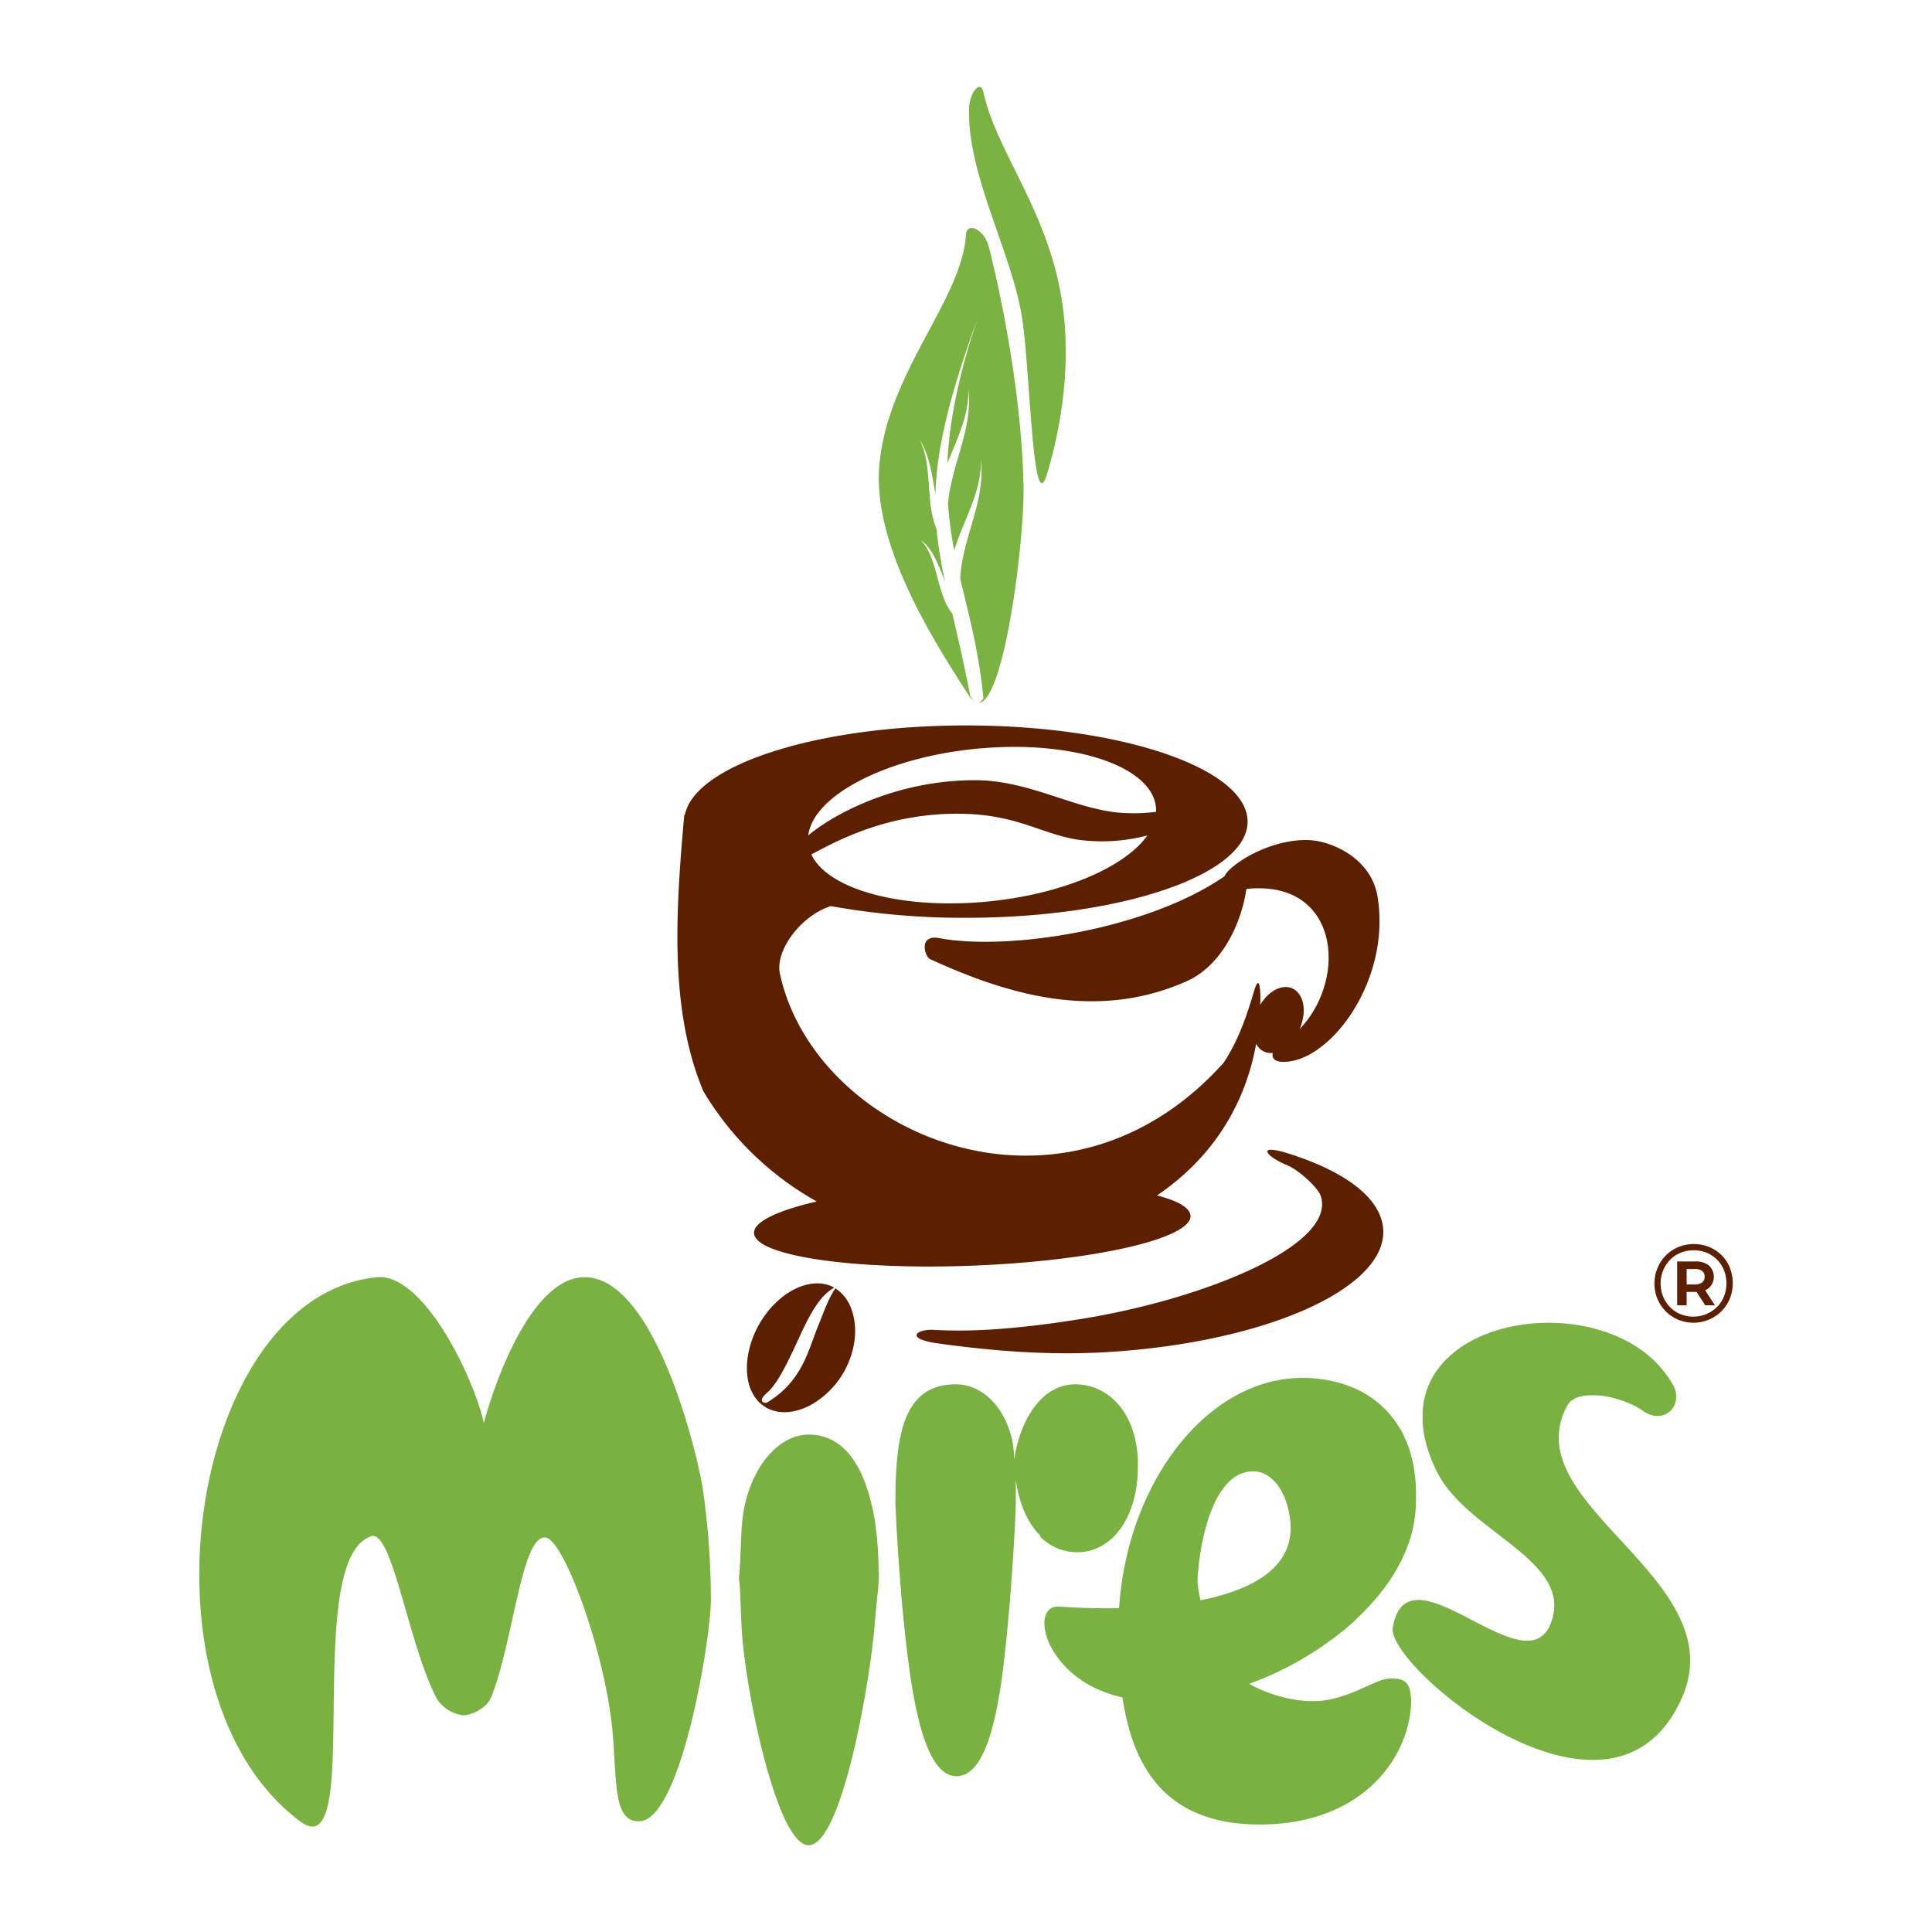 <?xml version="1.0" encoding="UTF-8"?> <svg xmlns="http://www.w3.org/2000/svg" id="Layer_1" data-name="Layer 1" viewBox="0 0 1000 1000"><defs><style>.cls-1{fill:#7ab242;}.cls-2{fill:#7bb342;}.cls-2,.cls-3{fill-rule:evenodd;}.cls-3,.cls-4{fill:#5c1f00;}</style></defs><path class="cls-1" d="M730.18,878.09c0-.3,0-.6-.06-.88s0-.33,0-.49-.06-.5-.09-.73-.06-.33-.09-.48-.08-.44-.13-.64-.07-.3-.11-.45-.11-.38-.17-.56-.09-.28-.14-.41l-.21-.51-.18-.36c-.08-.16-.17-.31-.26-.46l-.2-.31c-.1-.15-.22-.29-.33-.43s-.13-.16-.21-.24a4,4,0,0,0-.47-.45l-.15-.14a7.64,7.64,0,0,0-.72-.5l-.14-.07a7,7,0,0,0-.67-.34l-.29-.11-.62-.22-.36-.1-.65-.16-.41-.07c-.23-.05-.47-.08-.71-.11l-.46,0-.35,0h0c-.66-.06-1.35-.09-2.1-.09-7.52,0-17.66,8.47-33.31,11.17-11.21,1.92-27.15-1.17-40-8.39a170,170,0,0,0,49.38-28.11l0,0,1.48-1.24.09-.08,1.42-1.23.12-.1,1.37-1.22.14-.13,1.33-1.21L702,838l1.29-1.22.17-.15,1.26-1.23.16-.16,1.24-1.24.15-.15,1.23-1.27.12-.12c.42-.44.83-.87,1.23-1.31l.07-.08a110.63,110.63,0,0,0,9.43-11.61c0-.07.09-.13.13-.19l.82-1.2c.09-.13.18-.25.26-.38.25-.36.49-.73.73-1.1l.31-.48.66-1.05c.11-.18.23-.36.34-.55s.41-.67.61-1,.24-.4.35-.6.38-.66.57-1l.36-.64.53-1,.36-.67.49-.94.35-.7c.16-.31.31-.62.46-.93s.24-.48.35-.72.29-.61.43-.92l.33-.74c.14-.3.27-.6.4-.91l.33-.76.37-.9c.1-.26.2-.52.31-.77l.34-.9c.1-.26.2-.53.29-.79s.22-.59.32-.89l.27-.81c.1-.29.2-.59.29-.88s.18-.55.26-.82l.27-.88c.08-.28.15-.56.23-.84l.24-.87c.07-.28.14-.57.22-.85l.21-.86c.07-.29.13-.59.19-.88s.13-.56.19-.85l.18-.9.15-.82c.06-.32.11-.64.16-1s.09-.52.13-.78.1-.72.14-1.09l.09-.65c.07-.58.13-1.16.19-1.74.1-1.11.17-2.19.24-3.27l0-.57c.06-1,.1-2,.12-3,0-.2,0-.41,0-.61,0-1,0-2,0-3,0-.11,0-.21,0-.31,0-.94,0-1.87-.08-2.78l0-.48c0-.94-.11-1.87-.19-2.79,0-.19,0-.39-.05-.59-.09-.92-.19-1.82-.3-2.71l-.06-.41c-.11-.86-.24-1.7-.38-2.54,0-.1,0-.21,0-.31-.15-.87-.32-1.73-.5-2.58,0-.17-.07-.34-.11-.51-.18-.83-.38-1.65-.59-2.46,0-.15-.08-.29-.11-.43-.22-.82-.45-1.64-.7-2.44,0,0,0,0,0-.06-.25-.82-.53-1.62-.81-2.41l-.14-.39q-.42-1.14-.87-2.25c0-.12-.11-.25-.16-.38-.32-.75-.65-1.5-1-2.23a.43.43,0,0,0,0-.07c-.34-.73-.71-1.45-1.08-2.15,0-.09-.09-.17-.13-.26-.37-.69-.76-1.37-1.16-2l-.18-.3c-.41-.68-.82-1.34-1.25-2l-.09-.12c-.44-.66-.9-1.31-1.37-1.94l-.05-.08c-.47-.63-1-1.25-1.45-1.85l-.18-.22c-.49-.59-1-1.18-1.51-1.75l-.12-.12q-1.6-1.76-3.36-3.35l-.14-.12c-.58-.52-1.17-1-1.77-1.51l-.13-.1q-1.86-1.51-3.86-2.85l0,0c-.67-.44-1.34-.87-2-1.28l-.11-.06a53.81,53.81,0,0,0-6.56-3.33l-.08,0a58.47,58.47,0,0,0-7.14-2.5h0a70.37,70.37,0,0,0-17.62-2.52c-22.46-.46-43.27,10.29-59.78,28.16h0l0,0c-20.35,22-34.18,54.89-36.51,91-14.19.25-25.71-.44-30.27-.79h0l-.59,0c-9.66-.78-10.09,12.33-2.75,23.68,8.14,12.61,20.64,20,35.38,23.31,5.28,36,22.36,66.17,72,65.78,54.44-.44,77.39-37.23,77.39-64.3,0-.51,0-1,0-1.45ZM625.36,786.44l0,.06a68.19,68.19,0,0,1,4.41-10.76v0l.57-1,0,0c.19-.34.39-.68.59-1v0a37.89,37.89,0,0,1,2.6-3.84l.06-.07c.2-.26.41-.52.62-.77l.15-.18.54-.62c.07-.08.14-.15.2-.23l.51-.53a2.72,2.72,0,0,1,.24-.24c.16-.17.33-.33.5-.49l.25-.24.51-.46.26-.22.54-.44.24-.19.63-.46.17-.13c.28-.18.55-.37.83-.54l0,0c.26-.16.53-.32.8-.46l.27-.14c.2-.11.39-.21.59-.3l.33-.15.55-.24.37-.14.53-.2.39-.12.54-.16.4-.1.56-.13.39-.08.6-.1.38-.05c.22,0,.45,0,.67-.06l.33,0q.5,0,1,0l.82,0,.28,0,.54,0,.32,0,.49.08.34.07.46.1.35.09.45.13.34.11.45.16.32.12.47.21.3.13.54.27.2.1c.25.13.5.28.74.42l.15.1.58.37.23.17.48.35a2.43,2.43,0,0,1,.25.2l.45.36.25.22.43.39a2.73,2.73,0,0,1,.25.23l.43.42.23.24c4,4.25,7,10.95,8.11,19.52,3.24,24.94-19.62,36.72-46.32,42.09a62.26,62.26,0,0,1-1.59-9.54A126.3,126.3,0,0,1,625.36,786.44Z"></path><path class="cls-1" d="M365.12,780.88c-.41-3.54-.88-7-1.4-10.5-.21-1.34-.5-2.93-.86-4.75-5.37-27.3-26.77-104.54-60.24-104.54-.32,0-.64,0-.95,0-23.17,1.07-40.56,41-48.54,66.22,0,.17-.11.34-.16.51-.19.61-.38,1.21-.56,1.81-.06.21-.13.42-.19.64-.18.58-.35,1.15-.51,1.72-.05.16-.1.32-.14.48q-.63,2.16-1.14,4.08c-4.61-21.63-29-73.6-52.64-75.51h0c-.3,0-.6,0-.9,0h-1c-.35,0-.69,0-1,.07-57.78,5.93-92,81-91.74,154.69.12,39.78,10.26,79.18,32.11,107.16l1.62,2q1.65,2,3.37,3.93c.57.64,1.16,1.27,1.74,1.9q1.77,1.88,3.62,3.66a102.29,102.29,0,0,0,9.8,8.32l.71.51.21.14.48.31.24.14c.15.1.31.18.46.27l.21.12.61.31.21.08.4.18.28.1.31.11.3.09.25.06a6.58,6.58,0,0,0,1.19.2h.56c22.49-.65-3.11-137.92,29.9-150.08l0,0,.45-.18c1.66-.53,3.27.42,4.84,2.5a22.53,22.53,0,0,1,1.88,3c.32.59.63,1.22.94,1.88,7.47,16,14.74,53.43,25.3,74.84a17.66,17.66,0,0,0,2.79,4.3,18.79,18.79,0,0,0,5.65,4.31,19.52,19.52,0,0,0,6.32,1.91,19.32,19.32,0,0,0,11.69-5.52l.05,0c.05,0,.09-.11.14-.17a13.54,13.54,0,0,0,2.88-4.78c10.62-27.46,14.91-77.37,25.87-81.34a4.19,4.19,0,0,1,2.28-.16,3.61,3.61,0,0,1,.42.16l.12.06c.12.06.25.12.38.2l.06,0,.44.3.14.1.34.27.13.12c.14.12.29.25.43.39l.2.2.27.28c.07.08.15.15.22.24s.27.3.4.46.19.22.28.33l.2.24c.09.13.19.25.29.38a.36.36,0,0,1,.07.1c.22.28.44.58.66.89l.14.2.34.5.09.13.34.51h0c10.76,16.57,25.86,62.94,28.45,96.39,1.23,15.76,1.26,28.48,3.76,36.19h0c.14.41.28.8.43,1.19,0,.06.05.11.07.17.12.3.24.59.37.86a1.47,1.47,0,0,0,.1.22c.13.27.26.53.4.79l.09.16a12.54,12.54,0,0,0,1.12,1.65l.13.14c.16.19.33.37.5.54l.19.19c.16.15.33.29.5.43l.21.16a6.34,6.34,0,0,0,.6.41l.15.09a7.75,7.75,0,0,0,.81.42l.17.06c.23.1.46.18.69.26l.31.08q.31.09.63.15l.35.07c.22,0,.46.06.69.09l.33,0c.35,0,.7,0,1.07,0h0c21.66-.3,37.07-94.86,37.07-114.55h0A406.28,406.28,0,0,0,365.12,780.88Z"></path><path class="cls-1" d="M454.75,813c0-.63,0-1.26,0-1.9V811c0-.61,0-1.22-.05-1.84v-.43c0-.66-.05-1.32-.08-2v-.13c0-.63-.06-1.27-.1-1.91,0-.13,0-.26,0-.39,0-.69-.08-1.38-.12-2.07a.57.57,0,0,1,0-.13l-.15-2c0-.1,0-.2,0-.3-.06-.72-.12-1.44-.19-2.16v-.12c-.06-.7-.13-1.4-.21-2.11a1.5,1.5,0,0,0,0-.2c-.08-.74-.16-1.48-.25-2.22l0-.11c-.08-.74-.18-1.48-.28-2.21v-.08q-.15-1.14-.33-2.28v-.08c-.24-1.53-.49-3.06-.78-4.58v0c-.29-1.53-.6-3.05-1-4.55v0c-.35-1.51-.72-3-1.13-4.47h0c-4.9-17.7-14.31-32.09-31.58-32.09a23.07,23.07,0,0,0-9.46,2.1h0c-.47.21-.94.44-1.4.69l-.4.22c-.34.18-.67.36-1,.56l-.46.28c-.32.19-.63.4-.94.61l-.43.28c-.38.26-.75.54-1.11.82l-.22.16c-.44.33-.87.69-1.3,1.06l-.33.29-.94.85-.43.41-.83.83-.43.45c-.29.31-.58.63-.86.95l-.33.37c-.39.45-.78.91-1.15,1.39l-.24.31c-.3.38-.59.76-.88,1.16l-.38.54c-.24.33-.48.67-.71,1l-.39.59c-.24.36-.47.73-.69,1.1-.12.18-.23.36-.34.55-.32.53-.64,1.08-.94,1.63l-.08.14c-.3.55-.59,1.11-.88,1.68l-.3.61-.6,1.24-.31.69c-.19.42-.37.84-.55,1.27l-.28.67c-.21.52-.41,1-.61,1.57-.05.14-.11.27-.16.41-.24.67-.48,1.34-.7,2-.07.18-.12.37-.18.56-.17.51-.33,1-.48,1.54l-.21.74c-.14.48-.27,1-.4,1.46-.07.25-.13.5-.19.75-.14.55-.27,1.1-.4,1.66l-.12.56c-.16.75-.32,1.52-.46,2.29l-.06.34c-.11.66-.22,1.32-.32,2,0,.23-.07.47-.11.71-.08.56-.15,1.13-.22,1.69l-.09.78c-.06.59-.12,1.19-.17,1.79l-.06.66c-.06.82-.12,1.65-.16,2.49-.68,14.82-.68,19-1.37,25,.69,4.23.69,8.89,1.37,24.56,1,22.7,10.35,73.26,21.77,98.52a50.9,50.9,0,0,0,6,10.43,22.58,22.58,0,0,0,1.53,1.74c1.79,1.8,3.59,2.79,5.4,2.79,17.5,0,32.27-86.8,34.32-115.6,1.38-15.24,2.07-19,2.07-24.13,0-.61,0-1.23,0-1.85C454.75,813.29,454.75,813.14,454.75,813Z"></path><path class="cls-1" d="M538.46,795.48c.16.16.32.32.49.47l.62.56.46.4c.32.27.64.54,1,.79l.44.33.81.59.49.33.7.45.52.32.69.4.54.29.72.37.53.25.81.36.46.2c.42.17.85.33,1.28.48l.16,0,1.17.37.47.12.89.23.53.11.85.17.56.09.87.12.54.06c.32,0,.64.06,1,.08.16,0,.31,0,.47,0,.48,0,1,0,1.44,0,16.58,0,31-16.7,31-44.4,0-.85,0-1.69,0-2.51,0-.28,0-.54,0-.81,0-.55,0-1.09-.08-1.62,0-.32-.06-.63-.08-1s-.08-.94-.13-1.41l-.12-1c-.06-.43-.11-.87-.17-1.3s-.1-.65-.16-1-.13-.82-.21-1.22-.12-.65-.19-1-.16-.77-.25-1.15-.15-.64-.22-1-.19-.74-.29-1.1-.17-.62-.26-.93-.21-.7-.32-1-.19-.61-.29-.91-.23-.66-.35-1l-.33-.88c-.12-.32-.25-.63-.38-.94l-.36-.85q-.2-.45-.42-.9c-.12-.27-.25-.55-.38-.81s-.3-.58-.45-.86-.27-.53-.41-.78-.32-.56-.49-.84c-.28-.48-.58-1-.88-1.42-.16-.24-.31-.49-.47-.72s-.37-.51-.55-.76-.31-.43-.46-.64-.39-.49-.59-.74l-.47-.58c-.2-.24-.41-.47-.61-.7l-.5-.55c-.21-.23-.42-.44-.64-.66l-.5-.51-.67-.63-.52-.46c-.22-.2-.46-.4-.69-.59l-.52-.43-.73-.55-.53-.38c-.25-.18-.5-.36-.75-.52l-.52-.34-.79-.49-.51-.29-.84-.46-.47-.23-.9-.44-.38-.16c-.33-.15-.67-.3-1-.43h0a27.36,27.36,0,0,0-3.89-1.22l-.28-.07-1-.21-.45-.08c-.32-.06-.64-.1-1-.14-.12,0-.25,0-.38-.06h0a27.78,27.78,0,0,0-3.53-.23c-17.32,0-28.73,18.33-31.68,39.11a50.16,50.16,0,0,0-.5-7v0a1.87,1.87,0,0,0,0-.25c-.07-.51-.16-1-.25-1.52l-.09-.55c-.26-1.36-.58-2.7-1-4,0-.19-.11-.37-.16-.56-.14-.46-.28-.92-.43-1.37,0-.09-.05-.18-.08-.27s0,0,0,.08c-4.54-13.63-14.92-23.67-27.73-23.67-24.07,0-29,21.15-30.63,42v.11c0,.34,0,.68-.08,1v.18c0,.33-.05.66-.07,1v.21c0,.32-.05.64-.07,1v.2l-.06,1v.18l-.06,1v0c-.06,1.11-.12,2.22-.17,3.32v.1c0,.27,0,.55,0,.82s0,.27,0,.41,0,.55,0,.82l0,.39c0,.34,0,.67-.05,1l0,.68,0,.55,0,.64c0,.17,0,.34,0,.51s0,.43,0,.64,0,.34,0,.51l0,.61c0,.21,0,.42,0,.63s0,.31,0,.47c0,.37-.05.73-.07,1.1.74,18.33,2.21,38.29,3.69,55,3.31,32.6,8.47,86.78,28,86.78,19.89,0,24.31-54.18,27.26-86.78,1.09-12.36,2.59-33.44,3.29-50.66a1.62,1.62,0,0,1,0-.22l.06-1.58c0-.19,0-.39,0-.59,0-.43,0-.87.05-1.3l0-.8,0-1.11,0-.94,0-1,0-1c0-.28,0-.55,0-.83s0-.74,0-1.1,0-.48,0-.72,0-.76,0-1.14c0-.21,0-.43,0-.64s0-.33,0-.49h0c0-.92,0-1.82,0-2.68a68.72,68.72,0,0,0,1.87,9.41s0-.07,0-.11c.05.19.11.38.17.57s.12.42.18.63c.11.39.24.78.36,1.17.06.2.13.4.19.6.14.42.28.82.43,1.23l.17.48c.2.55.41,1.1.63,1.63.06.14.12.27.17.4l.51,1.18c.09.21.19.42.29.63s.28.6.43.9.22.44.34.66l.42.82c.12.22.24.44.37.66s.29.52.44.78l.38.63.49.77c.12.19.24.39.37.57.25.39.52.76.78,1.13l.42.56c.19.26.38.52.58.77l.44.54.53.63c.16.18.31.36.47.53l.54.59.48.5Z"></path><path class="cls-1" d="M811.29,727.45a8.76,8.76,0,0,1,.56-.88c.08-.11.18-.21.26-.32s.26-.32.4-.47l.35-.32a5,5,0,0,1,.41-.38c.12-.11.27-.2.4-.3l.44-.32c.15-.1.3-.18.45-.26a4.76,4.76,0,0,1,.49-.28l.47-.22.54-.25.49-.18.59-.21.51-.14.64-.17.52-.11.69-.14.52-.07c.25,0,.5-.08.75-.1l.51-.05.81-.07.49,0,.87,0h1.4l.44,0,1,0,.42,0,1,.09.39,0,1.08.13c7.78,1.06,16.09,4.19,21,7.7.22.16.43.3.65.44h0a1.22,1.22,0,0,0,.19.12l.45.28.51.29.47.25.48.23.5.22.44.17.52.19.42.13.52.14.39.09.54.09.37.06.53,0,.35,0a4.73,4.73,0,0,0,.53,0h.34l.52,0,.32,0,.51-.08.31-.06.49-.11.3-.09.47-.15.29-.12.44-.18.29-.14.42-.22.28-.17.38-.24.27-.2.35-.27.27-.23.32-.28.26-.27.27-.29.25-.3a3.76,3.76,0,0,0,.25-.31l.23-.33.21-.31.22-.38a3.07,3.07,0,0,0,.17-.31c.07-.13.14-.27.2-.41s.1-.21.14-.31a4.13,4.13,0,0,0,.17-.45l.12-.31c0-.16.09-.32.14-.48s.06-.2.08-.3.08-.35.11-.52l.06-.3c0-.18,0-.37.06-.55s0-.19,0-.29,0-.39,0-.59,0-.18,0-.27,0-.42,0-.63,0-.17,0-.25,0-.45-.07-.67l0-.23c0-.25-.09-.49-.15-.74l0-.18q-.1-.42-.24-.84l0-.08c-.1-.31-.21-.62-.34-.94a.41.41,0,0,0,0-.09c-.26-.52-.54-1-.82-1.54l-.3-.53c-.22-.38-.44-.76-.67-1.13l-.3-.51c-.32-.51-.65-1-1-1.53l-.1-.13q-.47-.71-1-1.38l-.33-.46-.83-1.08-.31-.41c-.38-.48-.77-.95-1.17-1.42l-.06-.07c-.38-.45-.77-.88-1.17-1.32l-.32-.34c-.34-.37-.69-.73-1-1.09l-.26-.26c-.89-.91-1.82-1.78-2.77-2.62l-.23-.19c-.44-.39-.9-.77-1.36-1.15l-.09-.08c-1-.84-2.11-1.65-3.2-2.43l0,0c-37.83-26.87-108.88-14.25-113,30.42l0,.23c0,.35,0,.71-.07,1.07l0,.36c0,.33,0,.67,0,1,0,.14,0,.28,0,.43,0,.33,0,.65,0,1v.48c0,.32,0,.65,0,1,0,.17,0,.34,0,.52s0,.64,0,1l0,.54c0,.32.05.64.08,1l.06.55c0,.33.06.65.1,1,0,.17,0,.35.07.52,0,.34.09.69.14,1l0,.18c.12.76.26,1.53.41,2.31,0,.2.07.4.12.6s.12.59.19.88.11.5.17.75l.21.85.2.8c.08.28.16.56.23.84l.24.84c.08.27.17.55.25.83s.18.57.28.86l.27.83c.1.3.2.59.31.89s.19.55.29.82.22.62.34.93l.31.81.39,1c.11.26.21.52.32.79s.29.68.44,1l.33.75.53,1.16.29.63c.29.61.58,1.21.88,1.82s.65,1.24,1,1.85q.12.24.27.48c.31.54.63,1.09,1,1.62l.11.19c.38.59.77,1.17,1.16,1.74l.32.45c.35.49.7,1,1.07,1.46l.21.29c.43.56.87,1.11,1.32,1.66l.35.42c.37.45.76.9,1.15,1.34l.3.35c.47.53.95,1.06,1.44,1.58l.37.39c.4.42.81.85,1.22,1.26l.39.4,1.54,1.5.38.36,1.28,1.2.48.43c.52.48,1.06,1,1.59,1.43l.4.35,1.32,1.13.56.48,1.62,1.35.44.37,1.28,1,.7.57,1.18.93,1.13.89c.3.25.61.49.92.73l1,.82.4.31c5.68,4.41,11.39,8.67,16.41,13l.08.08c1.14,1,2.25,2,3.31,3l.16.15c1,1,2,2,3,3l.18.19c.93,1,1.81,2,2.63,3l.18.22c.4.5.79,1,1.16,1.52h0c4.66,6.39,6.91,13.31,4.9,21.36-9.72,38.9-65.52-28.47-80.22-2.59l0,.09c-.09.16-.18.32-.26.49a.61.61,0,0,0-.07.14c-.08.16-.17.32-.24.49a1,1,0,0,0-.07.15c-.24.52-.47,1.07-.68,1.66l-.09.26-.15.43-.12.38c0,.14-.08.28-.13.42l-.12.44c0,.13-.07.27-.11.4s-.09.33-.13.5l-.09.39c-.05.2-.09.4-.13.6s-.05.22-.08.33c-.06.32-.12.64-.18,1-3.58,20,113.49,118.45,149.73,36.28C897.8,816.66,783.14,778.8,811.29,727.45Z"></path><path class="cls-2" d="M542,245.24c9-30,13.61-67.08,5.26-101.82-9.85-41-31.92-66.9-38.33-96-1.32-6-7,0-7.32,8.45-1.23,34.66,22.5,75.32,27.57,109.58,4,26.73,5.34,104.8,12.82,79.79Z"></path><path class="cls-3" d="M499.94,375.49c80.51,0,145.8,22.29,145.8,49.78s-65.29,49.78-145.8,49.78A385.77,385.77,0,0,1,430.06,469c-15.52,4.87-28.94,23-26.39,34.92C421.58,587.23,550.33,642.75,633.4,550c7.2-10.92,11.55-22.9,15.65-36.88,2.55-8.68,3.45-2.7,3.31,4.89,0,.71-.06,1.4-.08,2.1a23.89,23.89,0,0,1,2.13-3c6-7.29,14.19-8.32,18.19-2.31,3,4.46,2.82,11.55.08,17.89C698,506.22,692.9,455,645.12,460.14c-2.58,17.88-12.75,39.71-31,47.79-46.9,20.79-93,6.7-132.69-11.48-2.78-1.28-6.22-12.87,4.7-10.88,35.2,6.64,107.23-4.1,147.66-32a12.2,12.2,0,0,1,2.67-3.48c10.68-9.93,32.06-18,47.1-14.42,12.62,3,26.89,12.13,29.52,28.8,7,44.06-25.8,86.62-49.89,85.09-3.78-.24-5-2.34-4.37-4.55a8.36,8.36,0,0,1-8.11-3.86,9.77,9.77,0,0,1-.53-.88c-6.22,34.67-25.38,61-51.32,78.47,10.71,2.8,17,6.34,17.35,10.4.91,11.73-48.94,23.33-111.31,25.9s-113.7-4.89-114.61-16.63c-.46-5.92,12-11.8,32.47-16.52a157.83,157.83,0,0,1-58.69-57.07c-18-42.7-14.11-95.1-9.94-142.52a.89.89,0,0,1,.39-.68C360,395.85,423,375.49,499.94,375.49ZM485.36,695.32c25.95,3.63,56.55,6.48,88.63,4.47,84.87-5.33,148.24-35.22,141.51-66.72-3.11-14.56-20.66-26.93-47-35.49C648.57,591.1,656,599,666,603c6.21,2.5,16.18,11.69,17.61,16C692,644.5,623.27,672.4,560,682.63c-32,5.16-56.51,6.9-76.7,5.7-8.59-.52-15.5,4.53,2.08,7Zm21.39-307.88c49.75-4.53,90.79,9.56,91.65,31.47,0,.43,0,.85,0,1.29a91.63,91.63,0,0,1-21.7.18c-23.35-3.09-45.21-16.55-72.14-16.55-38.6,0-71,15.95-86.21,28.58,2.56-20.87,40.86-40.63,88.4-45Zm87.13,45c-11.68,16.59-44.68,30.74-84,34.32-44.25,4-81.6-6.67-89.93-24.5,13.74-7.31,40.17-21.74,78.05-21.05,28.93.52,41.4,10.69,60.36,13.48a92.78,92.78,0,0,0,35.52-2.25Z"></path><path class="cls-2" d="M529.78,252c-.69-39.16-8.57-87.06-17.94-124.18-2.3-9.07-11.4-13.33-11.86-6.3-2.27,34.09-40.51,70.88-44.82,119.19-3.65,41,27.55,90.39,46.43,119.41a10.23,10.23,0,0,0,2.67,2.93,9.49,9.49,0,0,1-2.08-2.91c-3.18-16.6-6.42-30.35-9.26-42.56-8.05-9.32-7.57-29.75-16.41-38,6.15,4,9.19,12.95,12.63,21.29a233.69,233.69,0,0,1-4.38-27c-6-14.37-1.79-32.31-8.77-46.36,5.15,8.11,6.43,18.33,8.18,28.3.66-22.75,6.67-49.43,22-91.43-10.5,31-14.92,55-15.8,75.52,4.8-12.41,11.12-24.35,10.89-38.38,2.37,20.68-9,39.33-10.58,59.42a208.11,208.11,0,0,0,3.25,24c4.57-15.6,14.07-29.62,13.78-46.77,2.45,21.29-9.66,40.44-10.69,61.22,4.41,19,9.73,38,12,62.1-1,1.43-1.92,2.25-2.91,2.36C519.78,364.73,530.27,279.47,529.78,252Z"></path><path class="cls-3" d="M431,666.05c-4.4-2.17-9.63-2.29-14.83-.73-5.53,1.66-11.54,5.41-16.87,11.29a50.34,50.34,0,0,0-12,24.12c-1.9,10.29-.05,20.3,6.69,26,7,5.91,17.32,5.44,27-.29a45.3,45.3,0,0,0,19.54-24.84c2.89-8.83,2.53-17.14.36-23.42a21.32,21.32,0,0,0-8.46-11.32c-3.72,5.24-6,12.32-9.4,20.54-4.53,11-7.82,27.72-26,38.53-.93.55-5.71-.14.2-5.23,7.68-6.63,15.69-28,21.09-38,4-7.44,7.82-13.07,13.49-16.21-.28-.15-.55-.3-.83-.43Z"></path><path class="cls-4" d="M884.55,666.63a7.89,7.89,0,0,0,0-11.58,10.62,10.62,0,0,0-7-2.13h-9.45v22.7H873V668.7h5.13l4.5,6.93h5l-5.06-7.8A8.53,8.53,0,0,0,884.55,666.63ZM873,664.84v-8h4.26a5.94,5.94,0,0,1,3.74,1,3.5,3.5,0,0,1,1.33,2.94,3.58,3.58,0,0,1-1.33,3,5.82,5.82,0,0,1-3.74,1.06Z"></path><path class="cls-4" d="M895.41,656.17a20,20,0,0,0-4.27-6.42,19.28,19.28,0,0,0-6.45-4.29,20.93,20.93,0,0,0-8-1.53,20.49,20.49,0,0,0-8,1.56,19.6,19.6,0,0,0-6.49,4.35,20.91,20.91,0,0,0-4.34,22.38,19.93,19.93,0,0,0,10.74,10.83A20.56,20.56,0,0,0,891,678.7a20.1,20.1,0,0,0,4.35-6.51,21.67,21.67,0,0,0,0-16ZM892.32,671a16,16,0,0,1-3.6,5.5,17.61,17.61,0,0,1-18.92,3.69,16,16,0,0,1-5.42-3.66,16.87,16.87,0,0,1-3.57-5.47,17.58,17.58,0,0,1-1.27-6.74,17.23,17.23,0,0,1,1.3-6.74,17.42,17.42,0,0,1,3.57-5.48,15.76,15.76,0,0,1,5.42-3.65,17.56,17.56,0,0,1,6.82-1.3,17.17,17.17,0,0,1,6.77,1.3,16.26,16.26,0,0,1,8.9,9,17.62,17.62,0,0,1,1.27,6.74A18,18,0,0,1,892.32,671Z"></path></svg> 